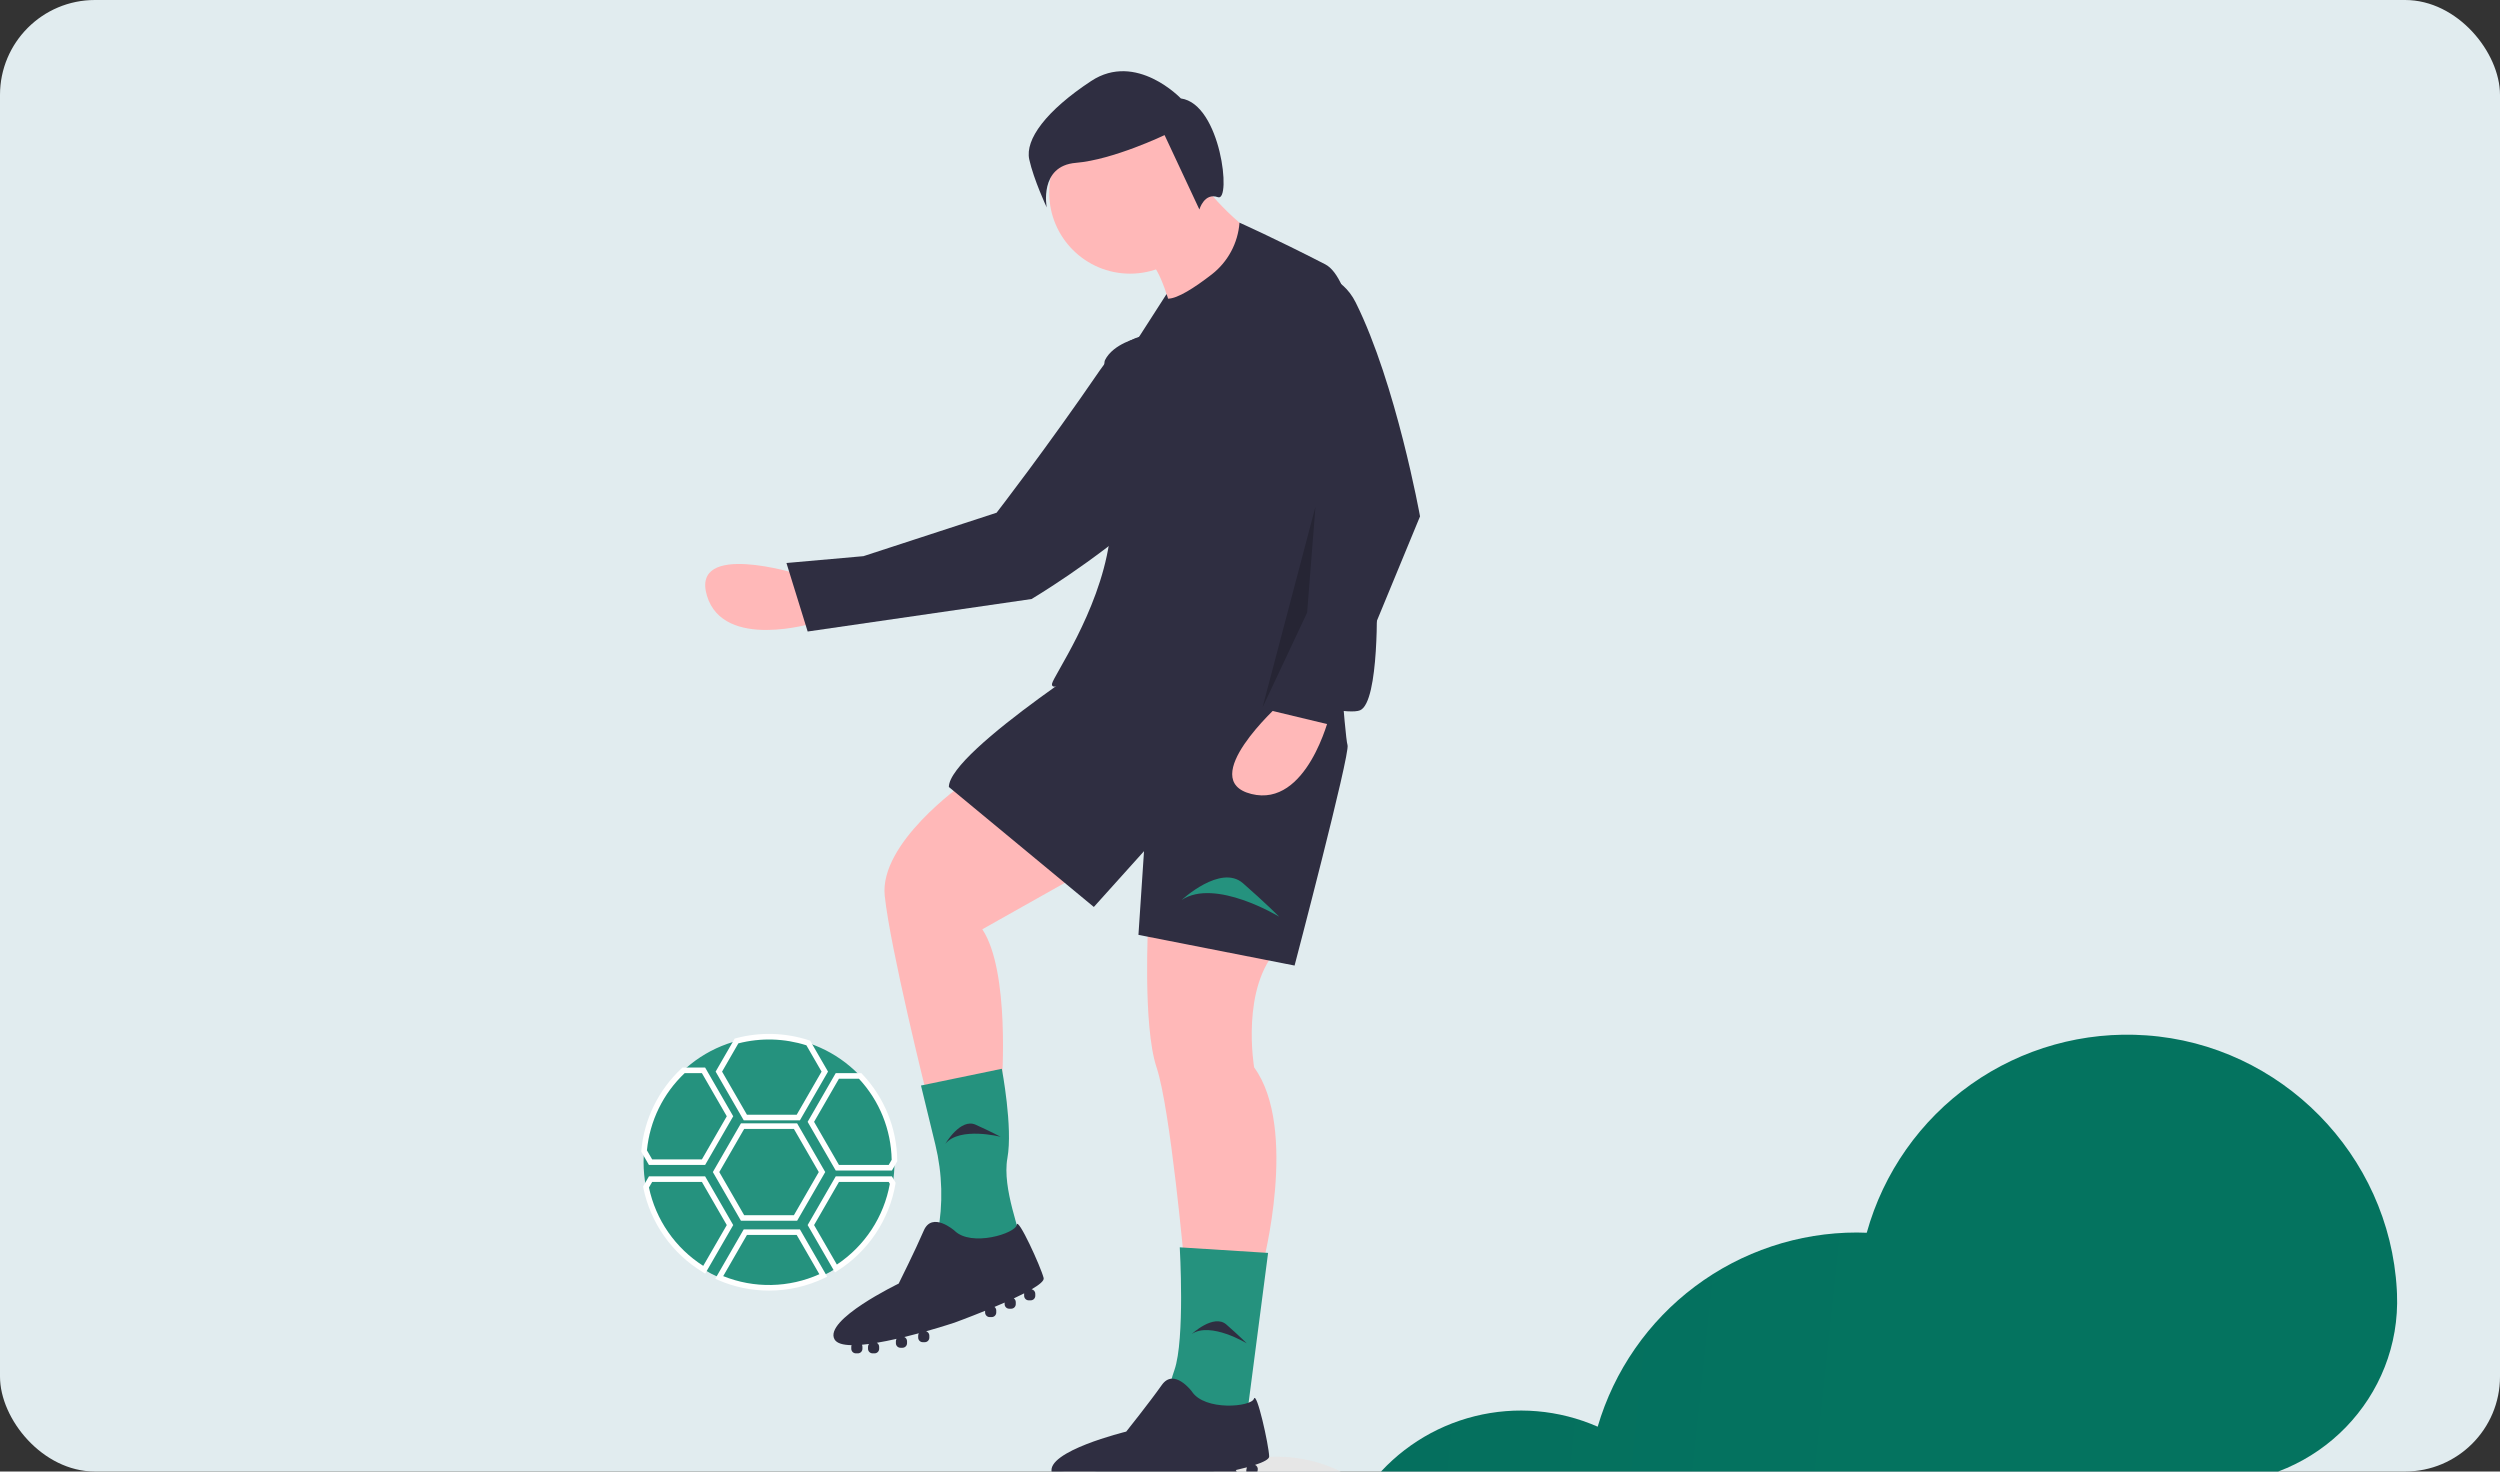 <svg width="632" height="372" viewBox="0 0 632 372" fill="none" xmlns="http://www.w3.org/2000/svg">
    <rect x="0" y="0" width="632" height="372" fill="#333333" stroke="none"/>
    <g clip-path="url(#clip0_3_4080)">
        <rect width="632" height="372" rx="24" fill="#E1ECEF"/>
        <g clip-path="url(#clip1_3_4080)">
            <path d="M272.858 371.59C268.346 371.586 263.909 372.733 259.964 374.924H285.718C281.785 372.734 277.358 371.586 272.858 371.59Z" fill="#E6E6E6"/>
            <path d="M322.832 368.256C315.297 368.247 307.944 370.577 301.786 374.924H343.849C337.7 370.582 330.358 368.252 322.832 368.256Z" fill="#E6E6E6"/>
            <path d="M605.913 326.052C604.031 291.907 576.617 264.069 542.524 261.735C526.808 260.63 511.194 264.995 498.326 274.09C485.457 283.185 476.126 296.451 471.912 311.642C471.085 311.612 470.258 311.579 469.423 311.579C454.668 311.582 440.31 316.365 428.497 325.214C416.685 334.063 408.053 346.501 403.893 360.668C394.115 356.368 383.189 355.436 372.825 358.015C362.461 360.595 353.245 366.542 346.619 374.924H559.663C585.837 374.924 607.029 353.23 605.961 327.06C605.948 326.724 605.932 326.388 605.913 326.052Z" fill="url(#paint0_linear_3_4080)"/>
            <path d="M201.702 145.121C201.702 145.121 174.543 136.655 178.712 150.584C182.882 164.512 205.758 157.477 205.758 157.477L201.702 145.121Z" fill="#FFB8B8"/>
            <path d="M305.522 92.841C305.522 92.841 291.603 73.808 278.08 93.567C264.531 113.365 251.934 129.618 251.934 129.618L218.282 140.598L198.814 142.326L204.177 159.647L260.782 151.43C260.782 151.43 323.802 113.969 305.522 92.841Z" fill="#2F2E41"/>
            <path d="M243.396 198.248C243.396 198.248 222.252 213.059 223.661 226.46C225.071 239.86 234.234 276.535 234.234 276.535L253.263 273.714C253.263 273.714 255.378 245.503 248.33 234.923L282.16 215.88L243.396 198.248Z" fill="#FFB8B8"/>
            <path d="M290.266 233.16C290.266 233.16 288.856 259.256 292.38 269.835C295.904 280.415 299.428 319.911 299.428 319.911H319.163C319.163 319.911 328.325 285.352 317.048 269.835C317.048 269.835 313.524 249.382 323.391 239.508L290.266 233.16Z" fill="#FFB8B8"/>
            <path d="M285.684 160.868C285.684 160.868 239.872 189.785 239.872 198.953L276.522 229.281L289.208 215.175L287.799 236.334L327.268 244.092C327.268 244.092 341.364 190.49 340.659 188.374C339.954 186.258 337.84 155.225 337.84 155.225L285.684 160.868Z" fill="#2F2E41"/>
            <path d="M253.263 270.188L232.824 274.42L236.455 289.36C238.243 296.713 238.446 304.362 237.053 311.8C237.053 311.8 258.197 317.443 258.197 314.621C258.197 311.8 253.263 300.516 254.673 292.757C256.083 284.999 253.263 270.188 253.263 270.188Z" fill="#25927E"/>
            <path d="M263.835 323.085C263.131 320.264 257.275 307.473 257.031 309.636C256.787 311.8 245.51 315.327 241.282 311.095C241.282 311.095 235.643 306.158 233.529 311.095C231.414 316.032 227.185 324.495 227.185 324.495C227.185 324.495 208.156 333.664 210.975 338.601C211.545 339.6 213.125 340.021 215.282 340.058C215.231 340.189 215.205 340.327 215.204 340.467V340.967C215.204 341.275 215.326 341.57 215.543 341.788C215.761 342.005 216.056 342.128 216.364 342.128H216.863C217.171 342.128 217.466 342.005 217.683 341.788C217.901 341.57 218.023 341.275 218.023 340.967V340.467C218.022 340.287 217.978 340.11 217.896 339.95C218.473 339.899 219.071 339.833 219.685 339.752C219.523 339.955 219.434 340.207 219.433 340.467V340.967C219.433 341.275 219.555 341.57 219.772 341.788C219.99 342.005 220.285 342.128 220.592 342.128H221.092C221.4 342.128 221.695 342.005 221.912 341.788C222.13 341.57 222.252 341.275 222.252 340.967V340.467C222.251 340.26 222.195 340.058 222.09 339.88C221.984 339.702 221.833 339.556 221.652 339.457C223.274 339.186 224.967 338.841 226.651 338.459C226.54 338.639 226.481 338.846 226.481 339.057V339.556C226.481 339.864 226.603 340.16 226.82 340.377C227.038 340.595 227.333 340.717 227.64 340.717H228.14C228.448 340.717 228.743 340.595 228.96 340.377C229.178 340.16 229.3 339.864 229.3 339.556V339.057C229.3 338.832 229.234 338.613 229.112 338.425C228.99 338.237 228.815 338.088 228.61 337.997C229.873 337.689 231.111 337.368 232.289 337.05C232.179 337.229 232.12 337.436 232.119 337.646V338.146C232.119 338.454 232.241 338.749 232.459 338.967C232.676 339.184 232.971 339.307 233.279 339.307H233.778C234.086 339.307 234.381 339.184 234.599 338.967C234.816 338.749 234.938 338.454 234.938 338.146V337.646C234.938 337.399 234.858 337.159 234.711 336.961C234.565 336.762 234.358 336.616 234.123 336.543C238.262 335.377 241.282 334.37 241.282 334.37C241.282 334.37 244.788 333.093 249.034 331.368V331.798C249.034 332.106 249.157 332.401 249.374 332.619C249.592 332.837 249.887 332.959 250.194 332.959H250.694C251.001 332.959 251.296 332.837 251.514 332.619C251.731 332.401 251.854 332.106 251.854 331.798V331.298C251.853 331.122 251.813 330.949 251.735 330.791C251.657 330.633 251.544 330.495 251.405 330.388C252.258 330.029 253.117 329.661 253.968 329.286V329.682C253.968 329.99 254.09 330.285 254.308 330.503C254.525 330.721 254.82 330.843 255.128 330.843H255.627C255.935 330.843 256.23 330.721 256.448 330.503C256.665 330.285 256.787 329.99 256.787 329.682V329.183C256.787 328.996 256.742 328.812 256.656 328.647C256.569 328.481 256.444 328.339 256.291 328.232C257.211 327.803 258.096 327.374 258.913 326.954C258.909 326.992 258.902 327.028 258.902 327.067V327.566C258.902 327.874 259.024 328.17 259.241 328.387C259.459 328.605 259.754 328.727 260.062 328.727H260.561C260.869 328.727 261.164 328.605 261.381 328.387C261.599 328.17 261.721 327.874 261.721 327.566V327.067C261.721 326.799 261.628 326.54 261.459 326.333C261.29 326.125 261.055 325.983 260.793 325.929C262.763 324.784 264.006 323.768 263.835 323.085Z" fill="#2F2E41"/>
            <path d="M320.572 316.737L298.244 315.327C298.244 315.327 299.597 338.601 296.891 346.36C294.184 354.118 295.538 356.939 295.538 356.939L315.159 358.349L320.572 316.737Z" fill="#25927E"/>
            <path d="M320.847 368.177C320.746 365.271 317.684 351.539 316.994 353.605C316.305 355.67 304.541 356.766 301.287 351.745C301.287 351.745 296.801 345.74 293.705 350.127C290.608 354.515 284.709 361.91 284.709 361.91C284.709 361.91 264.187 366.906 265.915 372.323C266.265 373.419 267.722 374.16 269.824 374.647C269.747 374.764 269.693 374.894 269.663 375.031L269.558 375.519C269.494 375.82 269.552 376.135 269.72 376.393C269.887 376.651 270.15 376.832 270.451 376.897L270.939 377.001C271.24 377.065 271.554 377.007 271.812 376.839C272.07 376.672 272.251 376.409 272.316 376.108L272.42 375.619C272.456 375.442 272.451 375.26 272.404 375.086C272.978 375.157 273.577 375.217 274.195 375.266C273.993 375.43 273.854 375.658 273.798 375.913L273.694 376.402C273.63 376.703 273.688 377.017 273.855 377.275C274.023 377.534 274.286 377.715 274.587 377.779L275.075 377.883C275.376 377.947 275.69 377.889 275.948 377.722C276.206 377.554 276.387 377.291 276.451 376.99L276.556 376.501C276.598 376.299 276.586 376.089 276.52 375.893C276.453 375.697 276.336 375.523 276.179 375.388C277.822 375.461 279.55 375.477 281.276 375.455C281.131 375.608 281.03 375.798 280.985 376.004L280.881 376.493C280.817 376.794 280.875 377.108 281.042 377.366C281.21 377.625 281.473 377.806 281.774 377.87L282.262 377.974C282.563 378.038 282.877 377.98 283.135 377.813C283.393 377.645 283.574 377.382 283.638 377.081L283.743 376.592C283.789 376.373 283.771 376.144 283.691 375.935C283.61 375.725 283.471 375.544 283.289 375.412C284.588 375.375 285.865 375.319 287.084 375.253C286.939 375.406 286.839 375.595 286.794 375.801L286.69 376.29C286.626 376.591 286.683 376.905 286.851 377.163C287.018 377.421 287.281 377.603 287.582 377.667L288.071 377.771C288.371 377.835 288.685 377.777 288.944 377.61C289.202 377.442 289.383 377.179 289.447 376.878L289.551 376.389C289.602 376.147 289.574 375.896 289.472 375.671C289.37 375.447 289.198 375.261 288.983 375.14C293.274 374.863 296.438 374.508 296.438 374.508C296.438 374.508 300.133 373.991 304.646 373.19L304.556 373.611C304.492 373.912 304.55 374.226 304.717 374.484C304.884 374.743 305.147 374.924 305.448 374.988L305.937 375.092C306.238 375.156 306.552 375.098 306.81 374.931C307.068 374.763 307.249 374.5 307.313 374.199L307.417 373.71C307.453 373.538 307.45 373.36 307.407 373.189C307.363 373.019 307.282 372.86 307.168 372.726C308.077 372.553 308.994 372.372 309.904 372.183L309.822 372.571C309.758 372.872 309.816 373.186 309.983 373.444C310.15 373.703 310.413 373.884 310.714 373.948L311.203 374.052C311.504 374.116 311.818 374.058 312.076 373.891C312.334 373.723 312.515 373.46 312.579 373.159L312.683 372.67C312.722 372.488 312.716 372.298 312.666 372.119C312.616 371.939 312.523 371.774 312.396 371.637C313.385 371.41 314.34 371.175 315.227 370.934C315.215 370.97 315.2 371.004 315.192 371.042L315.088 371.531C315.024 371.832 315.082 372.146 315.249 372.404C315.417 372.663 315.68 372.844 315.98 372.908L316.469 373.012C316.77 373.076 317.084 373.018 317.342 372.851C317.6 372.683 317.781 372.42 317.845 372.119L317.949 371.63C318.005 371.369 317.969 371.096 317.846 370.858C317.724 370.62 317.524 370.431 317.278 370.324C319.445 369.615 320.872 368.881 320.847 368.177Z" fill="#2F2E41"/>
            <path d="M285.684 69.18C296.973 69.18 306.124 60.022 306.124 48.726C306.124 37.43 296.973 28.273 285.684 28.273C274.396 28.273 265.245 37.43 265.245 48.726C265.245 60.022 274.396 69.18 285.684 69.18Z" fill="#FFB8B8"/>
            <path d="M304.009 46.61C304.009 46.61 315.286 60.716 320.925 60.011L296.257 79.054C296.257 79.054 293.437 67.064 289.913 65.653C286.389 64.243 304.009 46.61 304.009 46.61Z" fill="#FFB8B8"/>
            <path d="M348.06 151.346C348.06 151.346 348.058 73.52 335.011 66.816C321.973 60.115 313.347 56.291 313.347 56.291C313.155 58.845 312.43 61.33 311.219 63.586C310.007 65.841 308.336 67.817 306.313 69.386C301.99 72.727 297.683 75.496 295.277 75.505L295.199 75.175L294.906 74.336L287.799 85.401C287.799 85.401 281.456 86.812 279.341 91.044C278.197 93.333 283.591 116.38 280.398 137.24C277.689 154.939 266.273 170.915 265.95 172.858C265.403 176.141 279.278 167.538 285.526 163.517C285.619 163.62 285.684 163.689 285.684 163.689C285.684 163.689 282.16 165.099 289.208 162.984C293.202 161.785 298.778 161.718 302.862 161.886C302.857 163.111 302.886 164.084 302.952 164.747C303.657 171.8 338.897 181.674 343.831 179.558C348.764 177.442 348.06 151.346 348.06 151.346Z" fill="#2F2E41"/>
            <path d="M323.391 178.147C323.391 178.147 302.247 197.19 316.343 200.717C330.439 204.243 336.078 180.968 336.078 180.968L323.391 178.147Z" fill="#FFB8B8"/>
            <path d="M298.723 227.518C298.723 227.518 308.59 218.349 314.229 223.286C319.867 228.223 323.391 231.749 323.391 231.749C323.391 231.749 307.181 221.875 298.723 227.518Z" fill="#25927E"/>
            <path d="M301.286 337.225C301.286 337.225 306.848 332.057 310.026 334.84C313.204 337.622 315.19 339.61 315.19 339.61C315.19 339.61 306.053 334.045 301.286 337.225Z" fill="#2F2E41"/>
            <path d="M238.979 289.156C238.979 289.156 242.797 282.592 246.647 284.329C250.496 286.065 252.975 287.388 252.975 287.388C252.975 287.388 242.615 284.725 238.979 289.156Z" fill="#2F2E41"/>
            <path d="M342.734 76.493C335.747 62.439 314.489 70.104 317.944 85.415C317.995 85.644 318.049 85.874 318.105 86.107C321.746 100.601 327.696 114.413 335.725 127.014L327.973 161.573L319.515 179.205L337.135 183.437L358.984 130.54C358.984 130.54 352.957 97.058 342.734 76.493Z" fill="#2F2E41"/>
            <path opacity="0.2" d="M332.554 128.071L319.163 178.852L330.439 154.872L332.554 128.071Z" fill="black"/>
            <path d="M298.521 24.885C298.521 24.885 287.223 12.982 275.85 20.478C264.478 27.974 259.083 35.255 260.199 40.325C261.314 45.395 264.614 52.448 264.614 52.448C264.614 52.448 262.563 41.944 271.979 41.167C281.396 40.389 294.405 34.153 294.405 34.153L303.205 52.959C303.205 52.959 304.449 48.601 307.898 49.851C311.348 51.101 308.674 26.279 298.521 24.885Z" fill="#2F2E41"/>
            <path d="M226.128 293.815C226.128 295.602 225.979 297.385 225.684 299.147V299.154C224.875 303.894 223 308.388 220.202 312.297C217.403 316.206 213.753 319.427 209.529 321.718C205.304 324.009 200.614 325.31 195.814 325.522C191.013 325.735 186.227 324.853 181.817 322.944H181.81C180.505 322.38 179.241 321.727 178.025 320.99C174.259 318.714 171.006 315.68 168.472 312.081C165.939 308.481 164.181 304.394 163.309 300.078C162.9 298.016 162.695 295.918 162.696 293.815C162.696 292.856 162.738 291.904 162.823 290.966V290.959C163.554 282.86 167.364 275.351 173.467 269.981C179.569 264.611 187.499 261.791 195.62 262.101C203.74 262.411 211.431 265.829 217.107 271.649C222.783 277.469 226.009 285.247 226.121 293.378V293.385C226.128 293.533 226.128 293.667 226.128 293.815Z" fill="#25927E"/>
            <path d="M202.219 283.215H188.014L180.912 270.907L185.729 262.551L186.011 262.475C192.11 260.844 198.551 261.025 204.549 262.994L204.804 263.079L209.322 270.907L202.219 283.215ZM188.828 281.804H201.406L207.694 270.907L203.854 264.251C198.28 262.482 192.322 262.313 186.657 263.763L182.539 270.907L188.828 281.804Z" fill="white"/>
            <path d="M201.514 308.606H187.31L180.207 296.295L187.31 283.985H201.514L208.617 296.295L201.514 308.606ZM188.123 307.195H200.701L206.989 296.295L200.701 285.396H188.123L181.835 296.295L188.123 307.195Z" fill="white"/>
            <path d="M194.412 326.259C189.982 326.267 185.598 325.359 181.536 323.59L180.812 323.276L188.014 310.784H202.219L209.118 322.742L208.433 323.072C204.06 325.181 199.266 326.27 194.412 326.259ZM182.827 322.603C186.702 324.163 190.852 324.925 195.029 324.842C199.205 324.759 203.322 323.834 207.133 322.122L201.406 312.195H188.828L182.827 322.603Z" fill="white"/>
            <path d="M225.478 295.91H211.273L204.17 283.602L211.273 271.288H217.741L217.949 271.508C223.559 277.413 226.729 285.222 226.826 293.369V293.573L225.478 295.91ZM212.086 294.499H224.664L225.414 293.201C225.278 285.578 222.328 278.275 217.133 272.698H212.087L205.798 283.602L212.086 294.499Z" fill="white"/>
            <path d="M211.077 321.661L204.17 309.698L211.273 297.384H225.477L226.389 298.957L226.379 299.272C225.609 303.764 223.904 308.043 221.375 311.833C218.845 315.622 215.548 318.837 211.697 321.269L211.077 321.661ZM205.798 309.698L211.56 319.677C215.05 317.356 218.036 314.353 220.336 310.848C222.637 307.343 224.205 303.408 224.947 299.281L224.665 298.794H212.087L205.798 309.698Z" fill="white"/>
            <path d="M178.276 321.966L177.661 321.594C173.812 319.266 170.488 316.164 167.898 312.484C165.309 308.805 163.511 304.627 162.618 300.217L162.566 299.956L164.051 297.384H178.256L185.359 309.698L178.276 321.966ZM164.053 300.199C164.909 304.248 166.564 308.086 168.921 311.487C171.278 314.889 174.289 317.785 177.779 320.008L183.731 309.698L177.442 298.794H164.865L164.053 300.199Z" fill="white"/>
            <path d="M178.256 294.499H164.051L162.118 291.155V290.966C162.814 282.973 166.453 275.524 172.33 270.066L172.533 269.877H178.256L185.359 282.192L178.256 294.499ZM164.864 293.088H177.442L183.731 282.192L177.442 271.288H173.089C167.651 276.423 164.26 283.358 163.545 290.806L164.864 293.088Z" fill="white"/>
        </g>
    </g>
    <defs>
        <linearGradient id="paint0_linear_3_4080" x1="362.075" y1="261.567" x2="612.01" y2="288.04" gradientUnits="userSpaceOnUse">
            <stop stop-color="#056F5E"/>
            <stop offset="0.49" stop-color="#04735F"/>
        </linearGradient>
        <clipPath id="clip0_3_4080">
            <rect width="632" height="372" rx="24" fill="white"/>
        </clipPath>
        <clipPath id="clip1_3_4080">
            <rect width="604" height="360" fill="white" transform="translate(2 18)"/>
        </clipPath>
    </defs>
</svg>

